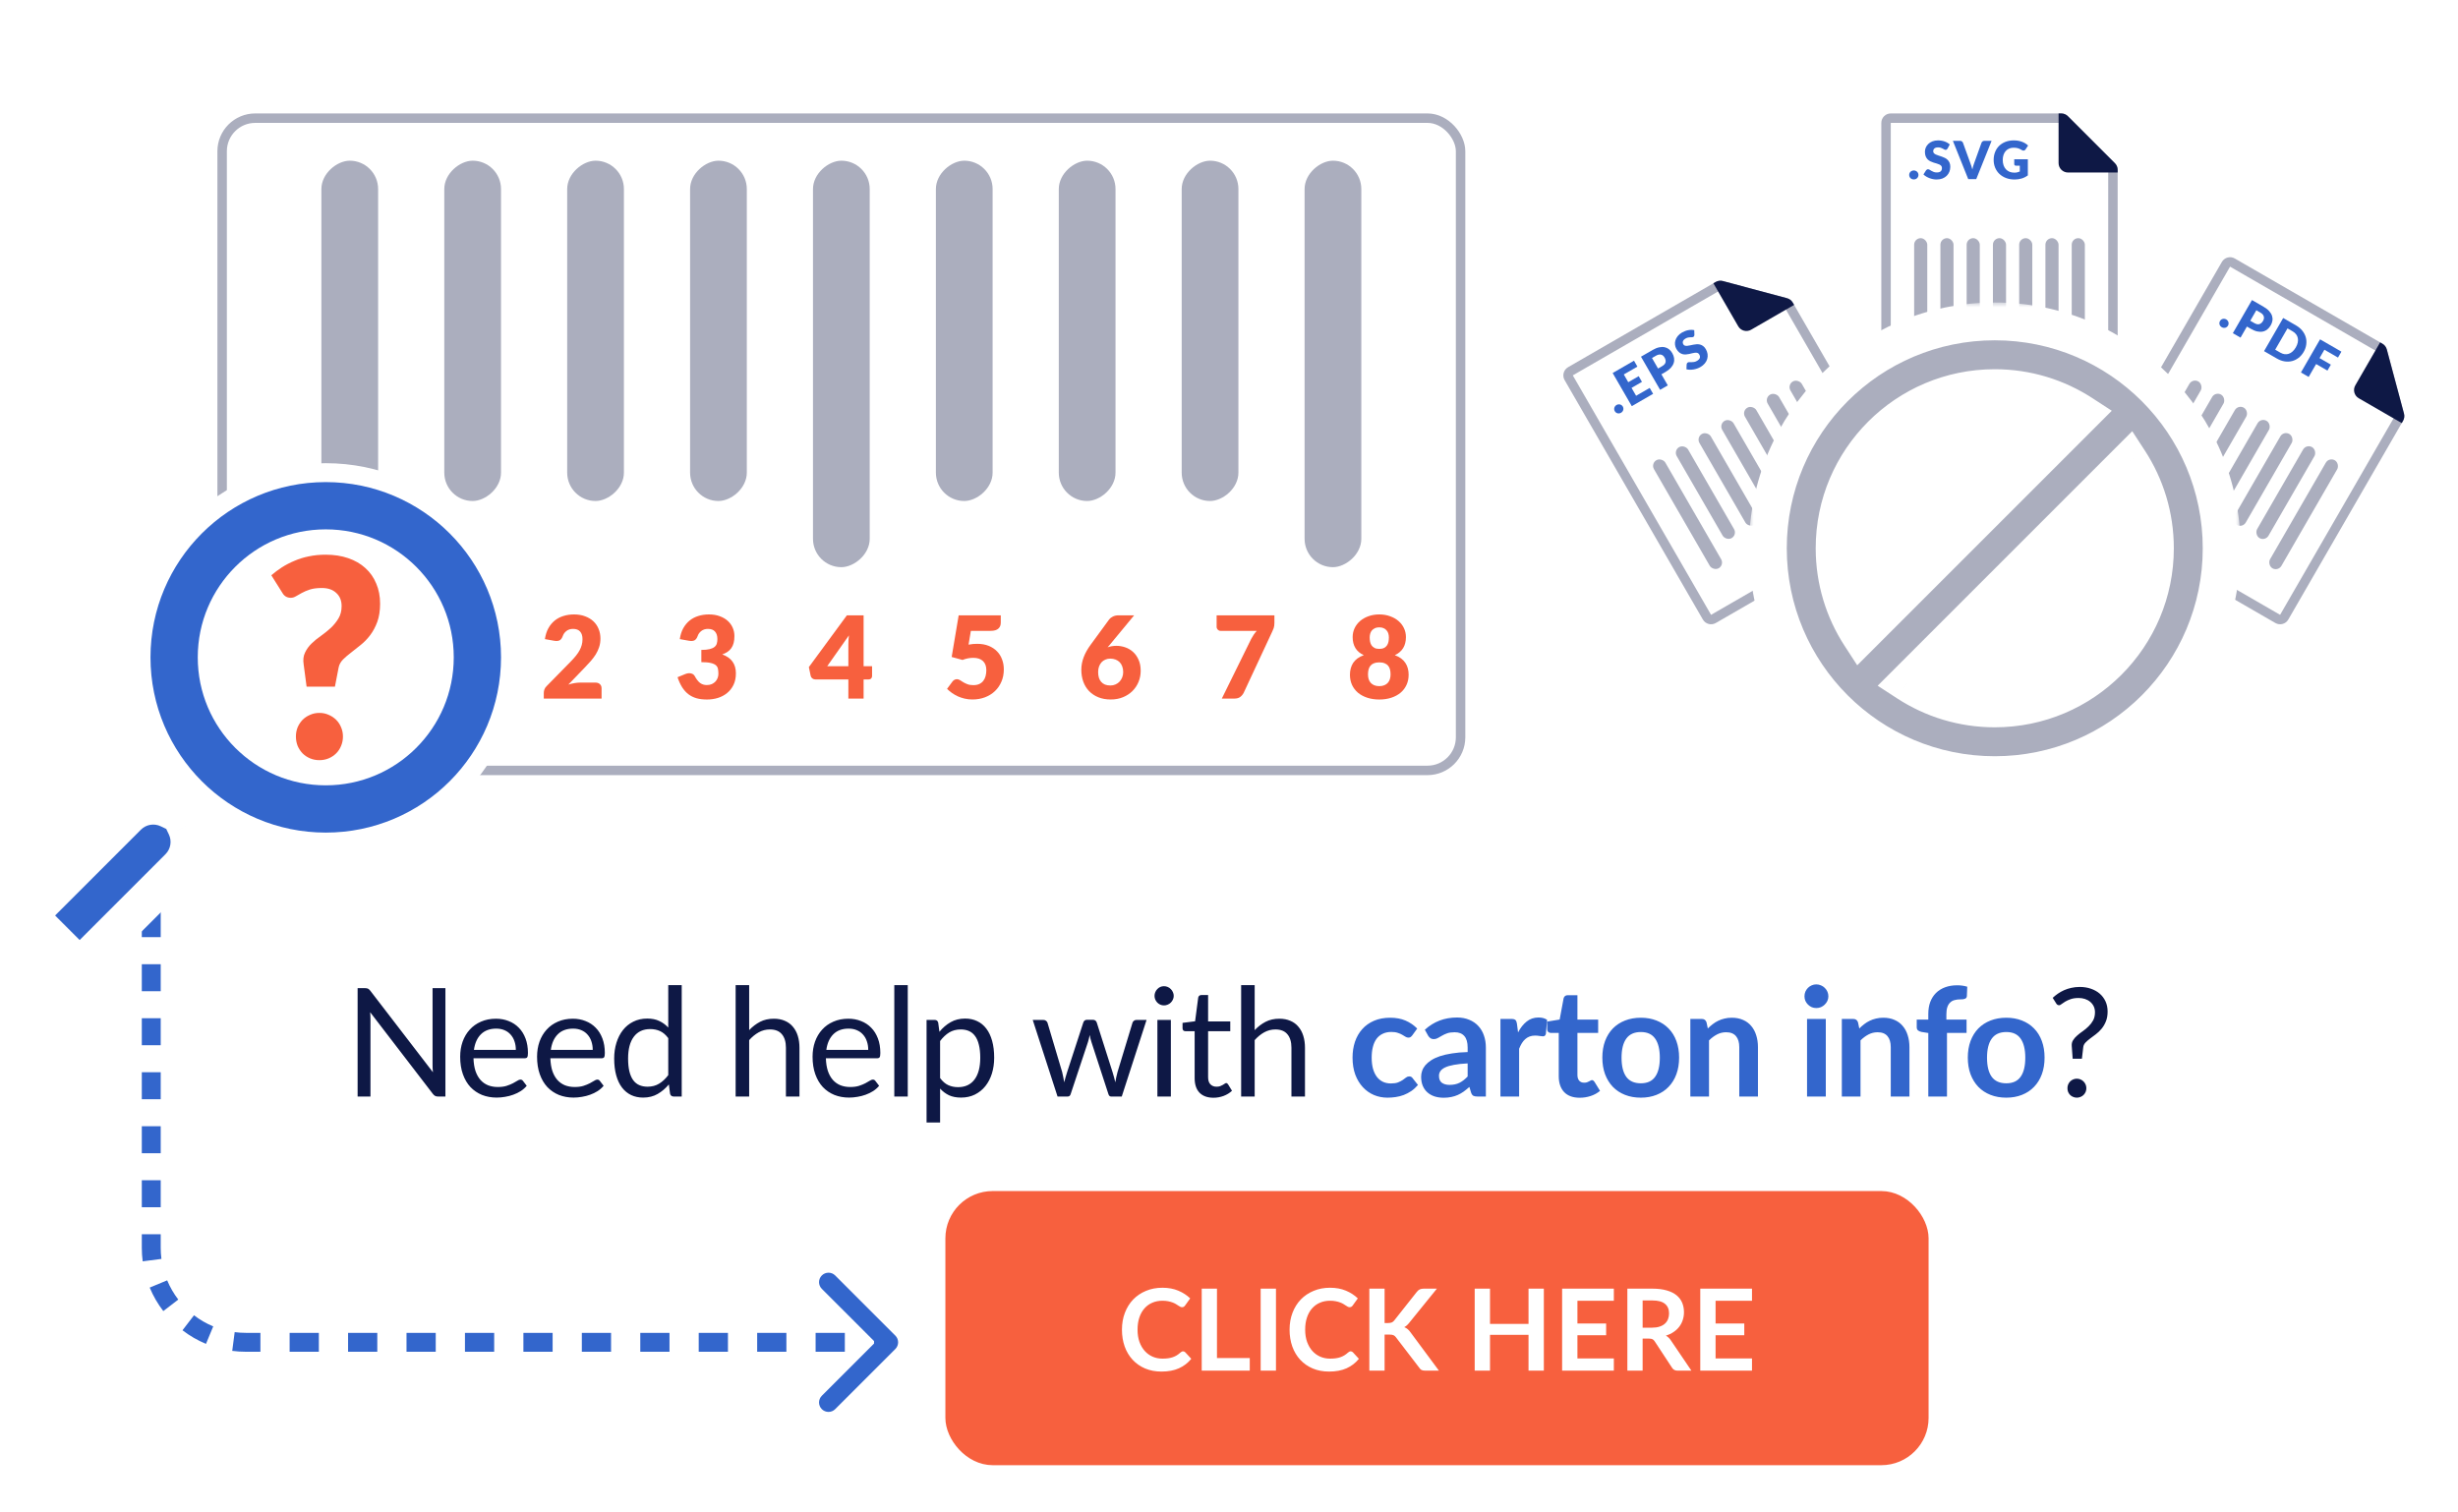 <svg width="260" height="160" viewBox="0 0 260 160" fill="none" xmlns="http://www.w3.org/2000/svg">
<rect width="260" height="160" fill="white"/>
<path d="M94.707 142.707C95.098 142.317 95.098 141.683 94.707 141.293L88.343 134.929C87.953 134.538 87.32 134.538 86.929 134.929C86.538 135.319 86.538 135.953 86.929 136.343L92.586 142L86.929 147.657C86.538 148.047 86.538 148.681 86.929 149.071C87.32 149.462 87.953 149.462 88.343 149.071L94.707 142.707ZM15 92V93.429H17V92H15ZM15 96.286V99.143H17V96.286H15ZM15 102V104.857H17V102H15ZM15 107.714V110.571H17V107.714H15ZM15 113.429V116.286H17V113.429H15ZM15 119.143V122H17V119.143H15ZM15 124.857V127.714H17V124.857H15ZM15 130.571V132H17V130.571H15ZM15 132C15 132.486 15.032 132.965 15.093 133.435L17.076 133.177C17.026 132.792 17 132.399 17 132H15ZM15.835 136.211C16.206 137.106 16.692 137.941 17.273 138.697L18.859 137.479C18.383 136.859 17.986 136.176 17.683 135.445L15.835 136.211ZM19.303 140.727C20.059 141.308 20.894 141.794 21.789 142.165L22.555 140.317C21.824 140.014 21.141 139.617 20.521 139.141L19.303 140.727ZM24.565 142.907C25.035 142.968 25.514 143 26 143V141C25.601 141 25.208 140.974 24.823 140.924L24.565 142.907ZM26 143H27.546V141H26V143ZM30.636 143H33.727V141H30.636V143ZM36.818 143H39.909V141H36.818V143ZM43 143H46.091V141H43V143ZM49.182 143H52.273V141H49.182V143ZM55.364 143H58.455V141H55.364V143ZM61.545 143H64.636V141H61.545V143ZM67.727 143H70.818V141H67.727V143ZM73.909 143H77V141H73.909V143ZM80.091 143H83.182V141H80.091V143ZM86.273 143H89.364V141H86.273V143ZM92.454 143H94V141H92.454V143ZM94.707 142.707C95.098 142.317 95.098 141.683 94.707 141.293L88.343 134.929C87.953 134.538 87.32 134.538 86.929 134.929C86.538 135.319 86.538 135.953 86.929 136.343L92.586 142L86.929 147.657C86.538 148.047 86.538 148.681 86.929 149.071C87.32 149.462 87.953 149.462 88.343 149.071L94.707 142.707ZM15 92V93.429H17V92H15ZM15 96.286V99.143H17V96.286H15ZM15 102V104.857H17V102H15ZM15 107.714V110.571H17V107.714H15ZM15 113.429V116.286H17V113.429H15ZM15 119.143V122H17V119.143H15ZM15 124.857V127.714H17V124.857H15ZM15 130.571V132H17V130.571H15ZM15 132C15 132.486 15.032 132.965 15.093 133.435L17.076 133.177C17.026 132.792 17 132.399 17 132H15ZM15.835 136.211C16.206 137.106 16.692 137.941 17.273 138.697L18.859 137.479C18.383 136.859 17.986 136.176 17.683 135.445L15.835 136.211ZM19.303 140.727C20.059 141.308 20.894 141.794 21.789 142.165L22.555 140.317C21.824 140.014 21.141 139.617 20.521 139.141L19.303 140.727ZM24.565 142.907C25.035 142.968 25.514 143 26 143V141C25.601 141 25.208 140.974 24.823 140.924L24.565 142.907ZM26 143H27.546V141H26V143ZM30.636 143H33.727V141H30.636V143ZM36.818 143H39.909V141H36.818V143ZM43 143H46.091V141H43V143ZM49.182 143H52.273V141H49.182V143ZM55.364 143H58.455V141H55.364V143ZM61.545 143H64.636V141H61.545V143ZM67.727 143H70.818V141H67.727V143ZM73.909 143H77V141H73.909V143ZM80.091 143H83.182V141H80.091V143ZM86.273 143H89.364V141H86.273V143ZM92.454 143H94V141H92.454V143Z" fill="#3366CC"/>
<rect x="23.496" y="12.5" width="131" height="69" rx="3.5" fill="white" stroke="#ABAEBE"/>
<path d="M145.897 72.586C146.104 72.586 146.283 72.553 146.434 72.489C146.586 72.424 146.709 72.338 146.805 72.229C146.904 72.116 146.976 71.985 147.02 71.836C147.067 71.683 147.091 71.52 147.091 71.347C147.091 71.157 147.071 70.984 147.031 70.827C146.992 70.67 146.926 70.537 146.834 70.428C146.743 70.315 146.62 70.228 146.464 70.168C146.313 70.103 146.124 70.071 145.897 70.071C145.67 70.071 145.479 70.103 145.324 70.168C145.173 70.228 145.052 70.315 144.96 70.428C144.868 70.537 144.803 70.67 144.763 70.827C144.723 70.984 144.703 71.157 144.703 71.347C144.703 71.52 144.725 71.683 144.769 71.836C144.817 71.985 144.888 72.116 144.984 72.229C145.083 72.338 145.207 72.424 145.354 72.489C145.505 72.553 145.686 72.586 145.897 72.586ZM145.897 66.366C145.71 66.366 145.553 66.396 145.426 66.457C145.298 66.517 145.193 66.598 145.109 66.698C145.03 66.795 144.972 66.908 144.936 67.037C144.9 67.166 144.882 67.299 144.882 67.436C144.882 67.589 144.896 67.738 144.924 67.883C144.952 68.028 145.004 68.157 145.079 68.27C145.155 68.383 145.258 68.474 145.39 68.542C145.521 68.611 145.69 68.645 145.897 68.645C146.104 68.645 146.273 68.611 146.405 68.542C146.536 68.474 146.639 68.383 146.715 68.27C146.791 68.157 146.842 68.028 146.87 67.883C146.898 67.738 146.912 67.589 146.912 67.436C146.912 67.299 146.894 67.166 146.858 67.037C146.823 66.908 146.763 66.795 146.679 66.698C146.6 66.598 146.494 66.517 146.363 66.457C146.236 66.396 146.08 66.366 145.897 66.366ZM147.539 69.31C147.798 69.402 148.018 69.517 148.202 69.654C148.389 69.791 148.54 69.948 148.655 70.126C148.775 70.303 148.862 70.498 148.918 70.712C148.974 70.921 149.001 71.145 149.001 71.383C149.001 71.778 148.926 72.136 148.775 72.459C148.627 72.781 148.416 73.057 148.142 73.287C147.871 73.512 147.545 73.688 147.163 73.813C146.781 73.938 146.359 74 145.897 74C145.436 74 145.014 73.938 144.632 73.813C144.25 73.688 143.921 73.512 143.647 73.287C143.376 73.057 143.165 72.781 143.014 72.459C142.867 72.136 142.793 71.778 142.793 71.383C142.793 71.145 142.821 70.921 142.877 70.712C142.932 70.498 143.018 70.303 143.133 70.126C143.253 69.948 143.404 69.791 143.587 69.654C143.774 69.517 143.997 69.402 144.256 69.31C143.862 69.128 143.567 68.878 143.372 68.56C143.177 68.238 143.08 67.851 143.08 67.4C143.08 67.057 143.149 66.741 143.288 66.451C143.428 66.156 143.623 65.903 143.873 65.689C144.124 65.475 144.421 65.308 144.763 65.187C145.109 65.062 145.487 65 145.897 65C146.307 65 146.683 65.062 147.025 65.187C147.372 65.308 147.67 65.475 147.921 65.689C148.172 65.903 148.367 66.156 148.506 66.451C148.645 66.741 148.715 67.057 148.715 67.4C148.715 67.851 148.617 68.238 148.422 68.56C148.227 68.878 147.933 69.128 147.539 69.31Z" fill="#F7603E"/>
<path d="M134.804 65.094V65.879C134.804 66.113 134.779 66.303 134.727 66.448C134.675 66.589 134.625 66.708 134.578 66.804L131.557 73.284C131.473 73.453 131.354 73.598 131.199 73.719C131.047 73.84 130.844 73.9 130.59 73.9H129.241L132.345 67.596C132.436 67.427 132.528 67.274 132.619 67.137C132.715 66.996 132.82 66.863 132.936 66.738H129.109C129.054 66.738 129 66.728 128.948 66.708C128.9 66.683 128.857 66.653 128.817 66.617C128.781 66.577 128.751 66.532 128.727 66.484C128.703 66.432 128.691 66.379 128.691 66.327V65.094H134.804Z" fill="#F7603E"/>
<path d="M117.459 72.516C117.65 72.516 117.827 72.48 117.991 72.407C118.158 72.335 118.301 72.236 118.42 72.111C118.54 71.982 118.633 71.833 118.701 71.664C118.773 71.491 118.808 71.303 118.808 71.102C118.808 70.876 118.775 70.675 118.707 70.497C118.643 70.32 118.552 70.171 118.432 70.05C118.313 69.929 118.168 69.837 117.997 69.772C117.829 69.708 117.642 69.675 117.435 69.675C117.248 69.675 117.077 69.71 116.922 69.778C116.767 69.843 116.631 69.937 116.516 70.062C116.405 70.187 116.317 70.336 116.253 70.51C116.19 70.683 116.158 70.878 116.158 71.096C116.158 71.313 116.184 71.509 116.235 71.682C116.287 71.855 116.367 72.004 116.474 72.129C116.582 72.254 116.717 72.351 116.88 72.419C117.043 72.484 117.236 72.516 117.459 72.516ZM117.161 68.479C117.439 68.374 117.75 68.321 118.092 68.321C118.406 68.321 118.717 68.374 119.023 68.479C119.33 68.583 119.604 68.745 119.847 68.962C120.09 69.18 120.285 69.456 120.432 69.79C120.583 70.121 120.659 70.511 120.659 70.963C120.659 71.374 120.583 71.765 120.432 72.135C120.281 72.502 120.066 72.824 119.787 73.103C119.513 73.376 119.181 73.594 118.791 73.755C118.401 73.916 117.969 73.997 117.495 73.997C117.01 73.997 116.574 73.921 116.188 73.767C115.802 73.61 115.473 73.393 115.203 73.115C114.936 72.837 114.731 72.504 114.588 72.117C114.449 71.73 114.379 71.305 114.379 70.842C114.379 69.975 114.709 69.095 115.37 68.201L117.328 65.523C117.419 65.406 117.551 65.305 117.722 65.221C117.897 65.136 118.096 65.094 118.319 65.094H119.967L117.388 68.213L117.161 68.479Z" fill="#F7603E"/>
<path d="M102.45 68.195C102.613 68.162 102.771 68.14 102.922 68.128C103.073 68.116 103.22 68.11 103.364 68.11C103.821 68.11 104.225 68.18 104.575 68.321C104.926 68.463 105.22 68.656 105.459 68.902C105.698 69.143 105.877 69.43 105.996 69.76C106.12 70.086 106.181 70.437 106.181 70.812C106.181 71.283 106.098 71.714 105.931 72.105C105.767 72.492 105.539 72.826 105.244 73.109C104.95 73.391 104.597 73.61 104.187 73.767C103.781 73.921 103.336 73.997 102.85 73.997C102.568 73.997 102.297 73.967 102.038 73.906C101.784 73.846 101.543 73.765 101.316 73.665C101.093 73.56 100.886 73.441 100.695 73.308C100.504 73.171 100.331 73.026 100.176 72.873L100.749 72.099C100.809 72.019 100.878 71.958 100.958 71.918C101.037 71.874 101.123 71.851 101.215 71.851C101.334 71.851 101.445 71.886 101.549 71.954C101.656 72.019 101.772 72.091 101.895 72.172C102.022 72.248 102.17 72.319 102.337 72.383C102.504 72.448 102.711 72.48 102.958 72.48C103.204 72.48 103.415 72.44 103.59 72.359C103.766 72.274 103.907 72.162 104.014 72.02C104.126 71.876 104.205 71.708 104.253 71.519C104.305 71.325 104.331 71.12 104.331 70.902C104.331 70.475 104.211 70.151 103.973 69.929C103.734 69.704 103.395 69.591 102.958 69.591C102.568 69.591 102.186 69.665 101.811 69.814L100.665 69.5L101.406 65.094H105.859V65.867C105.859 65.996 105.839 66.113 105.799 66.218C105.759 66.323 105.696 66.415 105.608 66.496C105.525 66.573 105.413 66.633 105.274 66.677C105.135 66.718 104.967 66.738 104.772 66.738H102.695L102.45 68.195Z" fill="#F7603E"/>
<path d="M89.737 70.479V68.182C89.737 68.041 89.741 67.89 89.749 67.729C89.761 67.564 89.777 67.393 89.797 67.215L87.499 70.479H89.737ZM92.245 70.479V71.531C92.245 71.624 92.213 71.704 92.149 71.773C92.09 71.841 92.002 71.876 91.886 71.876H91.349V73.9H89.737V71.876H86.239C86.124 71.876 86.018 71.839 85.923 71.767C85.831 71.694 85.773 71.603 85.75 71.495L85.559 70.57L89.582 65.094H91.349V70.479H92.245Z" fill="#F7603E"/>
<path d="M71.907 67.611C71.97 67.172 72.092 66.789 72.271 66.463C72.454 66.136 72.679 65.864 72.945 65.647C73.216 65.429 73.525 65.268 73.871 65.163C74.217 65.054 74.589 65 74.987 65C75.417 65 75.799 65.062 76.133 65.187C76.468 65.308 76.75 65.474 76.981 65.683C77.212 65.892 77.387 66.136 77.506 66.414C77.626 66.688 77.685 66.978 77.685 67.285C77.685 67.563 77.658 67.809 77.602 68.022C77.546 68.232 77.463 68.415 77.351 68.572C77.244 68.725 77.108 68.856 76.945 68.965C76.786 69.07 76.603 69.159 76.396 69.231C77.359 69.573 77.841 70.238 77.841 71.226C77.841 71.693 77.757 72.1 77.59 72.447C77.423 72.793 77.198 73.081 76.915 73.311C76.637 73.541 76.312 73.714 75.942 73.831C75.572 73.944 75.186 74 74.784 74C74.37 74 74.002 73.956 73.68 73.867C73.357 73.774 73.071 73.633 72.82 73.444C72.569 73.251 72.349 73.005 72.157 72.707C71.97 72.408 71.807 72.054 71.668 71.643L72.492 71.304C72.707 71.22 72.906 71.197 73.089 71.238C73.272 71.278 73.403 71.371 73.483 71.516C73.662 71.85 73.851 72.094 74.05 72.247C74.253 72.396 74.49 72.471 74.76 72.471C74.967 72.471 75.146 72.436 75.298 72.368C75.453 72.296 75.58 72.205 75.68 72.096C75.783 71.983 75.861 71.856 75.912 71.715C75.964 71.574 75.99 71.431 75.99 71.286C75.99 71.097 75.976 70.927 75.948 70.778C75.924 70.625 75.853 70.494 75.733 70.385C75.614 70.277 75.433 70.194 75.19 70.138C74.951 70.077 74.617 70.047 74.187 70.047V68.754C74.549 68.754 74.842 68.725 75.065 68.669C75.288 68.612 75.459 68.536 75.578 68.439C75.701 68.338 75.783 68.218 75.823 68.077C75.863 67.936 75.883 67.78 75.883 67.611C75.883 67.265 75.799 66.999 75.632 66.813C75.469 66.624 75.218 66.529 74.88 66.529C74.605 66.529 74.372 66.604 74.181 66.753C73.994 66.898 73.865 67.079 73.793 67.297C73.71 67.519 73.6 67.665 73.465 67.738C73.329 67.811 73.136 67.827 72.886 67.786L71.907 67.611Z" fill="#F7603E"/>
<path d="M62.988 72.211C63.187 72.211 63.344 72.267 63.459 72.38C63.575 72.489 63.633 72.634 63.633 72.815V73.903H57.52V73.299C57.52 73.182 57.543 73.057 57.591 72.924C57.639 72.791 57.722 72.67 57.842 72.561L60.349 70.005C60.564 69.787 60.751 69.58 60.91 69.382C61.069 69.185 61.201 68.991 61.304 68.802C61.408 68.609 61.485 68.417 61.537 68.228C61.589 68.034 61.615 67.831 61.615 67.617C61.615 67.267 61.531 66.999 61.364 66.813C61.201 66.624 60.95 66.529 60.612 66.529C60.337 66.529 60.104 66.604 59.913 66.753C59.726 66.898 59.597 67.079 59.525 67.297C59.442 67.519 59.332 67.665 59.197 67.738C59.062 67.811 58.869 67.827 58.618 67.786L57.639 67.611C57.703 67.172 57.824 66.789 58.003 66.463C58.186 66.136 58.411 65.864 58.678 65.647C58.948 65.429 59.257 65.268 59.603 65.163C59.949 65.054 60.321 65 60.719 65C61.149 65 61.535 65.064 61.877 65.193C62.224 65.318 62.518 65.494 62.761 65.719C63.004 65.945 63.189 66.215 63.316 66.529C63.447 66.84 63.513 67.182 63.513 67.557C63.513 67.879 63.467 68.177 63.376 68.451C63.288 68.725 63.167 68.987 63.012 69.237C62.856 69.483 62.675 69.723 62.468 69.956C62.266 70.186 62.049 70.42 61.818 70.657L60.116 72.422C60.335 72.354 60.552 72.302 60.767 72.265C60.982 72.229 61.181 72.211 61.364 72.211H62.988Z" fill="#F7603E"/>
<path d="M49.245 72.545V73.899H44.291V72.545H45.962V68.102C45.962 67.989 45.964 67.876 45.968 67.764C45.972 67.647 45.978 67.53 45.986 67.413L44.995 68.247C44.907 68.316 44.82 68.358 44.732 68.374C44.649 68.386 44.569 68.386 44.494 68.374C44.418 68.358 44.35 68.332 44.291 68.296C44.231 68.255 44.187 68.215 44.159 68.175L43.574 67.389L46.285 65.086H47.813V72.545H49.245Z" fill="#F7603E"/>
<path d="M35.443 69.497C35.443 70.267 35.362 70.933 35.199 71.498C35.035 72.062 34.809 72.529 34.518 72.9C34.231 73.271 33.889 73.547 33.491 73.728C33.097 73.909 32.669 74 32.208 74C31.746 74 31.318 73.909 30.924 73.728C30.534 73.547 30.196 73.271 29.91 72.9C29.623 72.529 29.398 72.062 29.235 71.498C29.076 70.933 28.996 70.267 28.996 69.497C28.996 68.727 29.076 68.06 29.235 67.496C29.398 66.932 29.623 66.465 29.91 66.094C30.196 65.723 30.534 65.449 30.924 65.272C31.318 65.091 31.746 65 32.208 65C32.669 65 33.097 65.091 33.491 65.272C33.889 65.449 34.231 65.723 34.518 66.094C34.809 66.465 35.035 66.932 35.199 67.496C35.362 68.06 35.443 68.727 35.443 69.497ZM33.533 69.497C33.533 68.888 33.495 68.391 33.42 68.004C33.344 67.613 33.243 67.307 33.115 67.085C32.992 66.864 32.85 66.713 32.691 66.632C32.532 66.547 32.371 66.505 32.208 66.505C32.045 66.505 31.883 66.547 31.724 66.632C31.569 66.713 31.43 66.864 31.306 67.085C31.187 67.307 31.09 67.613 31.014 68.004C30.942 68.391 30.906 68.888 30.906 69.497C30.906 70.109 30.942 70.609 31.014 70.996C31.09 71.383 31.187 71.689 31.306 71.915C31.43 72.136 31.569 72.29 31.724 72.374C31.883 72.455 32.045 72.495 32.208 72.495C32.371 72.495 32.532 72.455 32.691 72.374C32.85 72.29 32.992 72.136 33.115 71.915C33.243 71.689 33.344 71.383 33.42 70.996C33.495 70.609 33.533 70.109 33.533 69.497Z" fill="#F7603E"/>
<rect x="39.996" y="17" width="43" height="6" rx="3" transform="rotate(90 39.996 17)" fill="#ABAEBE"/>
<rect x="52.996" y="17" width="36" height="6" rx="3" transform="rotate(90 52.996 17)" fill="#ABAEBE"/>
<rect x="104.996" y="17" width="36" height="6" rx="3" transform="rotate(90 104.996 17)" fill="#ABAEBE"/>
<rect x="65.996" y="17" width="36" height="6" rx="3" transform="rotate(90 65.996 17)" fill="#ABAEBE"/>
<rect x="117.996" y="17" width="36" height="6" rx="3" transform="rotate(90 117.996 17)" fill="#ABAEBE"/>
<rect x="78.996" y="17" width="36" height="6" rx="3" transform="rotate(90 78.996 17)" fill="#ABAEBE"/>
<rect x="130.996" y="17" width="36" height="6" rx="3" transform="rotate(90 130.996 17)" fill="#ABAEBE"/>
<rect x="91.996" y="17" width="43" height="6" rx="3" transform="rotate(90 91.996 17)" fill="#ABAEBE"/>
<rect x="143.996" y="17" width="43" height="6" rx="3" transform="rotate(90 143.996 17)" fill="#ABAEBE"/>
<path d="M34.458 89.079C45.249 89.079 53.997 80.331 53.997 69.54C53.997 58.748 45.249 50 34.458 50C23.666 50 14.918 58.748 14.918 69.54C14.918 80.331 23.666 89.079 34.458 89.079Z" fill="white" stroke="white" stroke-width="2"/>
<mask id="path-22-outside-1_2479_10420" maskUnits="userSpaceOnUse" x="1.227" y="80.047" width="24" height="24" fill="black">
<rect fill="white" x="1.227" y="80.047" width="24" height="24"/>
<path fill-rule="evenodd" clip-rule="evenodd" d="M22.852 82.421C22.353 81.922 21.543 81.922 21.044 82.421L17.86 85.605C16.434 84.924 14.675 85.174 13.493 86.355L3.707 96.141C3.316 96.532 3.316 97.165 3.707 97.556L7.717 101.566C8.107 101.957 8.741 101.957 9.131 101.566L18.918 91.779C20.099 90.598 20.349 88.839 19.668 87.413L22.852 84.23C23.351 83.73 23.351 82.921 22.852 82.421Z"/>
</mask>
<path fill-rule="evenodd" clip-rule="evenodd" d="M22.852 82.421C22.353 81.922 21.543 81.922 21.044 82.421L17.86 85.605C16.434 84.924 14.675 85.174 13.493 86.355L3.707 96.141C3.316 96.532 3.316 97.165 3.707 97.556L7.717 101.566C8.107 101.957 8.741 101.957 9.131 101.566L18.918 91.779C20.099 90.598 20.349 88.839 19.668 87.413L22.852 84.23C23.351 83.73 23.351 82.921 22.852 82.421Z" fill="#3366CC"/>
<path d="M21.044 82.421L19.63 81.007L21.044 82.421ZM22.852 82.421L24.266 81.007H24.266L22.852 82.421ZM17.86 85.605L19.274 87.019L18.274 88.019L16.998 87.41L17.86 85.605ZM13.493 86.355L14.908 87.769H14.908L13.493 86.355ZM3.707 96.141L2.292 94.727L3.707 96.141ZM3.707 97.556L2.292 98.97L3.707 97.556ZM7.717 101.566L9.131 100.152L9.131 100.152L7.717 101.566ZM9.131 101.566L10.545 102.98L10.545 102.98L9.131 101.566ZM19.668 87.413L17.863 88.275L17.254 86.999L18.254 85.999L19.668 87.413ZM22.852 84.23L21.438 82.815L21.438 82.815L22.852 84.23ZM19.63 81.007C20.91 79.727 22.986 79.727 24.266 81.007L21.438 83.836C21.72 84.117 22.176 84.117 22.458 83.836L19.63 81.007ZM16.446 84.191L19.63 81.007L22.458 83.836L19.274 87.019L16.446 84.191ZM12.079 84.94C13.878 83.141 16.556 82.765 18.723 83.8L16.998 87.41C16.313 87.082 15.471 87.206 14.908 87.769L12.079 84.94ZM2.292 94.727L12.079 84.94L14.908 87.769L5.121 97.556L2.292 94.727ZM2.292 98.97C1.121 97.798 1.121 95.899 2.292 94.727L5.121 97.556C5.511 97.165 5.511 96.532 5.121 96.141L2.292 98.97ZM6.303 102.98L2.292 98.97L5.121 96.141L9.131 100.152L6.303 102.98ZM10.545 102.98C9.374 104.152 7.474 104.152 6.303 102.98L9.131 100.152C8.741 99.761 8.107 99.761 7.717 100.152L10.545 102.98ZM20.332 93.193L10.545 102.98L7.717 100.152L17.504 90.365L20.332 93.193ZM21.473 86.552C22.507 88.718 22.131 91.395 20.332 93.193L17.504 90.365C18.067 89.802 18.19 88.96 17.863 88.275L21.473 86.552ZM24.266 85.644L21.082 88.828L18.254 85.999L21.438 82.815L24.266 85.644ZM24.266 81.007C25.547 82.287 25.547 84.363 24.266 85.644L21.438 82.815C21.156 83.097 21.156 83.554 21.438 83.836L24.266 81.007Z" fill="white" mask="url(#path-22-outside-1_2479_10420)"/>
<path d="M50.497 69.54C50.497 78.398 43.316 85.579 34.458 85.579C25.599 85.579 18.418 78.398 18.418 69.54C18.418 60.681 25.599 53.5 34.458 53.5C43.316 53.5 50.497 60.681 50.497 69.54Z" stroke="#3366CC" stroke-width="5"/>
<path d="M28.699 60.858C29.048 60.556 29.425 60.273 29.83 60.01C30.245 59.747 30.688 59.518 31.159 59.323C31.63 59.118 32.134 58.962 32.672 58.855C33.218 58.738 33.807 58.68 34.439 58.68C35.325 58.68 36.121 58.801 36.828 59.045C37.544 59.289 38.152 59.64 38.651 60.098C39.151 60.546 39.533 61.092 39.797 61.735C40.07 62.368 40.206 63.075 40.206 63.854C40.206 64.595 40.108 65.238 39.91 65.784C39.712 66.32 39.462 66.787 39.16 67.187C38.859 67.587 38.524 67.933 38.157 68.225C37.799 68.517 37.455 68.79 37.125 69.043C36.804 69.287 36.522 69.531 36.276 69.774C36.041 70.018 35.89 70.291 35.824 70.593L35.428 72.639L32.431 72.639L32.12 70.286C32.045 69.808 32.092 69.394 32.262 69.043C32.431 68.683 32.662 68.361 32.954 68.079C33.256 67.786 33.59 67.513 33.958 67.26C34.326 66.997 34.67 66.719 34.99 66.427C35.31 66.125 35.579 65.793 35.796 65.433C36.022 65.063 36.135 64.624 36.135 64.117C36.135 63.533 35.947 63.07 35.57 62.729C35.202 62.378 34.693 62.203 34.043 62.203C33.543 62.203 33.124 62.256 32.785 62.363C32.455 62.471 32.167 62.592 31.922 62.729C31.687 62.855 31.479 62.972 31.3 63.08C31.121 63.187 30.942 63.24 30.763 63.24C30.358 63.24 30.056 63.06 29.858 62.7L28.699 60.858ZM31.3 77.916C31.3 77.565 31.362 77.239 31.484 76.937C31.616 76.635 31.791 76.372 32.007 76.147C32.233 75.923 32.497 75.748 32.799 75.621C33.1 75.485 33.43 75.417 33.788 75.417C34.137 75.417 34.462 75.485 34.764 75.621C35.066 75.748 35.329 75.923 35.556 76.147C35.782 76.372 35.956 76.635 36.079 76.937C36.211 77.239 36.276 77.565 36.276 77.916C36.276 78.267 36.211 78.598 36.079 78.91C35.956 79.212 35.782 79.475 35.556 79.7C35.329 79.924 35.066 80.099 34.764 80.226C34.462 80.352 34.137 80.416 33.788 80.416C33.43 80.416 33.1 80.352 32.799 80.226C32.497 80.099 32.233 79.924 32.007 79.7C31.791 79.475 31.616 79.212 31.484 78.91C31.362 78.598 31.3 78.267 31.3 77.916Z" fill="#F7603E"/>
<path d="M47.115 104.536V116H46.339C46.217 116 46.112 115.979 46.027 115.936C45.947 115.893 45.867 115.821 45.787 115.72L39.155 107.08C39.166 107.213 39.174 107.344 39.179 107.472C39.184 107.6 39.187 107.72 39.187 107.832V116H37.827V104.536H38.627C38.697 104.536 38.755 104.541 38.803 104.552C38.851 104.557 38.894 104.571 38.931 104.592C38.968 104.608 39.006 104.635 39.043 104.672C39.081 104.704 39.12 104.747 39.163 104.8L45.795 113.432C45.785 113.293 45.774 113.16 45.763 113.032C45.758 112.899 45.755 112.773 45.755 112.656V104.536H47.115ZM54.564 111.064C54.564 110.733 54.516 110.432 54.42 110.16C54.329 109.883 54.193 109.645 54.012 109.448C53.836 109.245 53.62 109.091 53.364 108.984C53.108 108.872 52.817 108.816 52.492 108.816C51.809 108.816 51.268 109.016 50.868 109.416C50.473 109.811 50.228 110.36 50.132 111.064H54.564ZM55.716 114.864C55.54 115.077 55.329 115.264 55.084 115.424C54.839 115.579 54.575 115.707 54.292 115.808C54.014 115.909 53.727 115.984 53.428 116.032C53.129 116.085 52.833 116.112 52.54 116.112C51.98 116.112 51.462 116.019 50.988 115.832C50.519 115.64 50.111 115.363 49.764 115C49.422 114.632 49.156 114.179 48.964 113.64C48.772 113.101 48.676 112.483 48.676 111.784C48.676 111.219 48.761 110.691 48.932 110.2C49.108 109.709 49.358 109.285 49.684 108.928C50.009 108.565 50.407 108.283 50.876 108.08C51.345 107.872 51.873 107.768 52.46 107.768C52.945 107.768 53.393 107.851 53.804 108.016C54.22 108.176 54.577 108.411 54.876 108.72C55.18 109.024 55.417 109.403 55.588 109.856C55.758 110.304 55.844 110.816 55.844 111.392C55.844 111.616 55.82 111.765 55.772 111.84C55.724 111.915 55.633 111.952 55.5 111.952H50.084C50.1 112.464 50.169 112.909 50.292 113.288C50.42 113.667 50.596 113.984 50.82 114.24C51.044 114.491 51.31 114.68 51.62 114.808C51.929 114.931 52.276 114.992 52.66 114.992C53.017 114.992 53.324 114.952 53.58 114.872C53.841 114.787 54.065 114.696 54.252 114.6C54.438 114.504 54.593 114.416 54.716 114.336C54.844 114.251 54.953 114.208 55.044 114.208C55.161 114.208 55.252 114.253 55.316 114.344L55.716 114.864ZM62.697 111.064C62.697 110.733 62.649 110.432 62.553 110.16C62.462 109.883 62.326 109.645 62.145 109.448C61.969 109.245 61.753 109.091 61.497 108.984C61.241 108.872 60.95 108.816 60.625 108.816C59.942 108.816 59.401 109.016 59.001 109.416C58.606 109.811 58.361 110.36 58.265 111.064H62.697ZM63.849 114.864C63.673 115.077 63.462 115.264 63.217 115.424C62.972 115.579 62.708 115.707 62.425 115.808C62.148 115.909 61.86 115.984 61.561 116.032C61.262 116.085 60.966 116.112 60.673 116.112C60.113 116.112 59.596 116.019 59.121 115.832C58.652 115.64 58.244 115.363 57.897 115C57.556 114.632 57.289 114.179 57.097 113.64C56.905 113.101 56.809 112.483 56.809 111.784C56.809 111.219 56.894 110.691 57.065 110.2C57.241 109.709 57.492 109.285 57.817 108.928C58.142 108.565 58.54 108.283 59.009 108.08C59.478 107.872 60.006 107.768 60.593 107.768C61.078 107.768 61.526 107.851 61.937 108.016C62.353 108.176 62.71 108.411 63.009 108.72C63.313 109.024 63.55 109.403 63.721 109.856C63.892 110.304 63.977 110.816 63.977 111.392C63.977 111.616 63.953 111.765 63.905 111.84C63.857 111.915 63.766 111.952 63.633 111.952H58.217C58.233 112.464 58.302 112.909 58.425 113.288C58.553 113.667 58.729 113.984 58.953 114.24C59.177 114.491 59.444 114.68 59.753 114.808C60.062 114.931 60.409 114.992 60.793 114.992C61.15 114.992 61.457 114.952 61.713 114.872C61.974 114.787 62.198 114.696 62.385 114.6C62.572 114.504 62.726 114.416 62.849 114.336C62.977 114.251 63.086 114.208 63.177 114.208C63.294 114.208 63.385 114.253 63.449 114.344L63.849 114.864ZM70.686 109.824C70.419 109.467 70.132 109.219 69.822 109.08C69.513 108.936 69.166 108.864 68.782 108.864C68.03 108.864 67.451 109.133 67.046 109.672C66.641 110.211 66.438 110.979 66.438 111.976C66.438 112.504 66.484 112.957 66.574 113.336C66.665 113.709 66.798 114.019 66.974 114.264C67.15 114.504 67.366 114.68 67.622 114.792C67.878 114.904 68.169 114.96 68.494 114.96C68.963 114.96 69.371 114.853 69.718 114.64C70.07 114.427 70.393 114.125 70.686 113.736V109.824ZM72.11 104.216V116H71.262C71.059 116 70.931 115.901 70.878 115.704L70.75 114.72C70.403 115.136 70.009 115.472 69.566 115.728C69.124 115.984 68.612 116.112 68.03 116.112C67.566 116.112 67.145 116.024 66.766 115.848C66.388 115.667 66.065 115.403 65.798 115.056C65.531 114.709 65.326 114.277 65.182 113.76C65.038 113.243 64.966 112.648 64.966 111.976C64.966 111.379 65.046 110.824 65.206 110.312C65.366 109.795 65.596 109.347 65.894 108.968C66.193 108.589 66.558 108.293 66.99 108.08C67.427 107.861 67.918 107.752 68.462 107.752C68.958 107.752 69.382 107.837 69.734 108.008C70.091 108.173 70.409 108.405 70.686 108.704V104.216H72.11ZM79.245 108.976C79.592 108.608 79.976 108.315 80.397 108.096C80.818 107.877 81.304 107.768 81.853 107.768C82.296 107.768 82.685 107.843 83.021 107.992C83.362 108.136 83.645 108.344 83.869 108.616C84.098 108.883 84.272 109.205 84.389 109.584C84.506 109.963 84.565 110.381 84.565 110.84V116H83.133V110.84C83.133 110.227 82.992 109.752 82.709 109.416C82.432 109.075 82.008 108.904 81.437 108.904C81.016 108.904 80.621 109.005 80.253 109.208C79.89 109.411 79.554 109.685 79.245 110.032V116H77.813V104.216H79.245V108.976ZM91.839 111.064C91.839 110.733 91.791 110.432 91.695 110.16C91.604 109.883 91.468 109.645 91.287 109.448C91.111 109.245 90.895 109.091 90.639 108.984C90.383 108.872 90.092 108.816 89.767 108.816C89.084 108.816 88.543 109.016 88.143 109.416C87.748 109.811 87.503 110.36 87.407 111.064H91.839ZM92.991 114.864C92.815 115.077 92.604 115.264 92.359 115.424C92.114 115.579 91.85 115.707 91.567 115.808C91.29 115.909 91.001 115.984 90.703 116.032C90.404 116.085 90.108 116.112 89.815 116.112C89.255 116.112 88.737 116.019 88.263 115.832C87.793 115.64 87.385 115.363 87.039 115C86.698 114.632 86.431 114.179 86.239 113.64C86.047 113.101 85.951 112.483 85.951 111.784C85.951 111.219 86.036 110.691 86.207 110.2C86.383 109.709 86.633 109.285 86.959 108.928C87.284 108.565 87.681 108.283 88.151 108.08C88.62 107.872 89.148 107.768 89.735 107.768C90.22 107.768 90.668 107.851 91.079 108.016C91.495 108.176 91.852 108.411 92.151 108.72C92.455 109.024 92.692 109.403 92.863 109.856C93.034 110.304 93.119 110.816 93.119 111.392C93.119 111.616 93.095 111.765 93.047 111.84C92.999 111.915 92.908 111.952 92.775 111.952H87.359C87.375 112.464 87.444 112.909 87.567 113.288C87.695 113.667 87.871 113.984 88.095 114.24C88.319 114.491 88.585 114.68 88.895 114.808C89.204 114.931 89.551 114.992 89.935 114.992C90.292 114.992 90.599 114.952 90.855 114.872C91.116 114.787 91.34 114.696 91.527 114.6C91.713 114.504 91.868 114.416 91.991 114.336C92.119 114.251 92.228 114.208 92.319 114.208C92.436 114.208 92.527 114.253 92.591 114.344L92.991 114.864ZM96.02 104.216V116H94.596V104.216H96.02ZM99.441 114.048C99.703 114.4 99.988 114.648 100.297 114.792C100.607 114.936 100.953 115.008 101.337 115.008C102.095 115.008 102.676 114.739 103.081 114.2C103.487 113.661 103.689 112.893 103.689 111.896C103.689 111.368 103.641 110.915 103.545 110.536C103.455 110.157 103.321 109.848 103.145 109.608C102.969 109.363 102.753 109.184 102.497 109.072C102.241 108.96 101.951 108.904 101.625 108.904C101.161 108.904 100.753 109.011 100.401 109.224C100.055 109.437 99.735 109.739 99.441 110.128V114.048ZM99.369 109.152C99.711 108.731 100.105 108.392 100.553 108.136C101.001 107.88 101.513 107.752 102.089 107.752C102.559 107.752 102.983 107.843 103.361 108.024C103.74 108.2 104.063 108.464 104.329 108.816C104.596 109.163 104.801 109.595 104.945 110.112C105.089 110.629 105.161 111.224 105.161 111.896C105.161 112.493 105.081 113.051 104.921 113.568C104.761 114.08 104.529 114.525 104.225 114.904C103.927 115.277 103.559 115.573 103.121 115.792C102.689 116.005 102.201 116.112 101.657 116.112C101.161 116.112 100.735 116.029 100.377 115.864C100.025 115.693 99.713 115.459 99.441 115.16V118.744H98.009V107.896H98.865C99.068 107.896 99.193 107.995 99.241 108.192L99.369 109.152ZM121.28 107.896L118.656 116H117.528C117.389 116 117.293 115.909 117.24 115.728L115.448 110.232C115.405 110.109 115.37 109.987 115.344 109.864C115.317 109.736 115.29 109.611 115.264 109.488C115.237 109.611 115.21 109.736 115.184 109.864C115.157 109.987 115.122 110.112 115.08 110.24L113.256 115.728C113.208 115.909 113.101 116 112.936 116H111.864L109.24 107.896H110.36C110.472 107.896 110.565 107.925 110.64 107.984C110.72 108.043 110.773 108.112 110.8 108.192L112.352 113.408C112.442 113.792 112.514 114.155 112.568 114.496C112.616 114.32 112.664 114.141 112.712 113.96C112.765 113.779 112.821 113.595 112.88 113.408L114.592 108.16C114.618 108.08 114.664 108.013 114.728 107.96C114.797 107.907 114.88 107.88 114.976 107.88H115.6C115.706 107.88 115.794 107.907 115.864 107.96C115.933 108.013 115.981 108.08 116.008 108.16L117.68 113.408C117.738 113.595 117.792 113.779 117.84 113.96C117.888 114.141 117.933 114.32 117.976 114.496C118.002 114.32 118.034 114.144 118.072 113.968C118.114 113.787 118.16 113.6 118.208 113.408L119.792 108.192C119.818 108.107 119.869 108.037 119.944 107.984C120.018 107.925 120.106 107.896 120.208 107.896H121.28ZM123.85 107.896V116H122.426V107.896H123.85ZM124.154 105.352C124.154 105.491 124.125 105.621 124.066 105.744C124.013 105.861 123.938 105.968 123.842 106.064C123.751 106.155 123.642 106.227 123.514 106.28C123.391 106.333 123.261 106.36 123.122 106.36C122.983 106.36 122.853 106.333 122.73 106.28C122.613 106.227 122.509 106.155 122.418 106.064C122.327 105.968 122.255 105.861 122.202 105.744C122.149 105.621 122.122 105.491 122.122 105.352C122.122 105.213 122.149 105.083 122.202 104.96C122.255 104.832 122.327 104.723 122.418 104.632C122.509 104.536 122.613 104.461 122.73 104.408C122.853 104.355 122.983 104.328 123.122 104.328C123.261 104.328 123.391 104.355 123.514 104.408C123.642 104.461 123.751 104.536 123.842 104.632C123.938 104.723 124.013 104.832 124.066 104.96C124.125 105.083 124.154 105.213 124.154 105.352ZM128.358 116.128C127.718 116.128 127.225 115.949 126.878 115.592C126.537 115.235 126.366 114.72 126.366 114.048V109.088H125.39C125.305 109.088 125.233 109.064 125.174 109.016C125.115 108.963 125.086 108.883 125.086 108.776V108.208L126.414 108.04L126.742 105.536C126.758 105.456 126.793 105.392 126.846 105.344C126.905 105.291 126.979 105.264 127.07 105.264H127.79V108.056H130.134V109.088H127.79V113.952C127.79 114.293 127.873 114.547 128.038 114.712C128.203 114.877 128.417 114.96 128.678 114.96C128.827 114.96 128.955 114.941 129.062 114.904C129.174 114.861 129.27 114.816 129.35 114.768C129.43 114.72 129.497 114.677 129.55 114.64C129.609 114.597 129.659 114.576 129.702 114.576C129.777 114.576 129.843 114.621 129.902 114.712L130.318 115.392C130.073 115.621 129.777 115.803 129.43 115.936C129.083 116.064 128.726 116.128 128.358 116.128ZM132.716 108.976C133.063 108.608 133.447 108.315 133.868 108.096C134.29 107.877 134.775 107.768 135.324 107.768C135.767 107.768 136.156 107.843 136.492 107.992C136.834 108.136 137.116 108.344 137.34 108.616C137.57 108.883 137.743 109.205 137.86 109.584C137.978 109.963 138.036 110.381 138.036 110.84V116H136.604V110.84C136.604 110.227 136.463 109.752 136.18 109.416C135.903 109.075 135.479 108.904 134.908 108.904C134.487 108.904 134.092 109.005 133.724 109.208C133.362 109.411 133.026 109.685 132.716 110.032V116H131.284V104.216H132.716V108.976ZM217.129 105.56C217.294 105.405 217.475 105.259 217.673 105.12C217.875 104.981 218.094 104.859 218.329 104.752C218.569 104.645 218.825 104.563 219.097 104.504C219.374 104.44 219.673 104.408 219.993 104.408C220.414 104.408 220.803 104.469 221.161 104.592C221.523 104.715 221.835 104.888 222.097 105.112C222.358 105.336 222.563 105.608 222.713 105.928C222.862 106.248 222.937 106.608 222.937 107.008C222.937 107.413 222.875 107.763 222.753 108.056C222.635 108.349 222.483 108.608 222.297 108.832C222.115 109.051 221.915 109.243 221.697 109.408C221.483 109.568 221.281 109.72 221.089 109.864C220.897 110.008 220.731 110.152 220.593 110.296C220.459 110.44 220.382 110.6 220.361 110.776L220.217 112H219.241L219.145 110.672C219.123 110.432 219.169 110.224 219.281 110.048C219.393 109.867 219.539 109.699 219.721 109.544C219.902 109.384 220.102 109.229 220.321 109.08C220.539 108.925 220.742 108.755 220.929 108.568C221.121 108.381 221.281 108.171 221.409 107.936C221.537 107.696 221.601 107.411 221.601 107.08C221.601 106.851 221.555 106.643 221.465 106.456C221.374 106.269 221.251 106.112 221.097 105.984C220.942 105.851 220.758 105.749 220.545 105.68C220.337 105.611 220.113 105.576 219.873 105.576C219.547 105.576 219.267 105.616 219.033 105.696C218.803 105.776 218.609 105.864 218.449 105.96C218.289 106.056 218.158 106.144 218.057 106.224C217.961 106.304 217.881 106.344 217.817 106.344C217.683 106.344 217.579 106.283 217.505 106.16L217.129 105.56ZM218.689 115.12C218.689 114.981 218.713 114.851 218.761 114.728C218.814 114.605 218.883 114.499 218.969 114.408C219.059 114.317 219.166 114.245 219.289 114.192C219.411 114.139 219.542 114.112 219.681 114.112C219.819 114.112 219.95 114.139 220.073 114.192C220.195 114.245 220.302 114.317 220.393 114.408C220.483 114.499 220.555 114.605 220.609 114.728C220.662 114.851 220.689 114.981 220.689 115.12C220.689 115.264 220.662 115.397 220.609 115.52C220.555 115.637 220.483 115.741 220.393 115.832C220.302 115.923 220.195 115.992 220.073 116.04C219.95 116.093 219.819 116.12 219.681 116.12C219.542 116.12 219.411 116.093 219.289 116.04C219.166 115.992 219.059 115.923 218.969 115.832C218.883 115.741 218.814 115.637 218.761 115.52C218.713 115.397 218.689 115.264 218.689 115.12Z" fill="#0E1845"/>
<path d="M149.388 109.528C149.329 109.603 149.271 109.661 149.212 109.704C149.159 109.747 149.079 109.768 148.972 109.768C148.871 109.768 148.772 109.739 148.676 109.68C148.58 109.616 148.465 109.547 148.332 109.472C148.199 109.392 148.039 109.323 147.852 109.264C147.671 109.2 147.444 109.168 147.172 109.168C146.825 109.168 146.521 109.232 146.26 109.36C145.999 109.483 145.78 109.661 145.604 109.896C145.433 110.131 145.305 110.416 145.22 110.752C145.135 111.083 145.092 111.459 145.092 111.88C145.092 112.317 145.137 112.707 145.228 113.048C145.324 113.389 145.46 113.677 145.636 113.912C145.812 114.141 146.025 114.317 146.276 114.44C146.527 114.557 146.809 114.616 147.124 114.616C147.439 114.616 147.692 114.579 147.884 114.504C148.081 114.424 148.247 114.339 148.38 114.248C148.513 114.152 148.628 114.067 148.724 113.992C148.825 113.912 148.937 113.872 149.06 113.872C149.22 113.872 149.34 113.933 149.42 114.056L149.988 114.776C149.769 115.032 149.532 115.248 149.276 115.424C149.02 115.595 148.753 115.733 148.476 115.84C148.204 115.941 147.921 116.013 147.628 116.056C147.34 116.099 147.052 116.12 146.764 116.12C146.257 116.12 145.78 116.027 145.332 115.84C144.884 115.648 144.492 115.371 144.156 115.008C143.82 114.645 143.553 114.203 143.356 113.68C143.164 113.152 143.068 112.552 143.068 111.88C143.068 111.277 143.153 110.72 143.324 110.208C143.5 109.691 143.756 109.245 144.092 108.872C144.428 108.493 144.844 108.197 145.34 107.984C145.836 107.771 146.407 107.664 147.052 107.664C147.665 107.664 148.201 107.763 148.66 107.96C149.124 108.157 149.54 108.44 149.908 108.808L149.388 109.528ZM155.243 112.496C154.672 112.523 154.192 112.573 153.803 112.648C153.413 112.717 153.101 112.808 152.867 112.92C152.632 113.032 152.464 113.163 152.363 113.312C152.261 113.461 152.211 113.624 152.211 113.8C152.211 114.147 152.312 114.395 152.515 114.544C152.723 114.693 152.992 114.768 153.323 114.768C153.728 114.768 154.077 114.696 154.371 114.552C154.669 114.403 154.96 114.179 155.243 113.88V112.496ZM150.715 108.936C151.659 108.072 152.795 107.64 154.123 107.64C154.603 107.64 155.032 107.72 155.411 107.88C155.789 108.035 156.109 108.253 156.371 108.536C156.632 108.813 156.829 109.147 156.963 109.536C157.101 109.925 157.171 110.352 157.171 110.816V116H156.275C156.088 116 155.944 115.973 155.843 115.92C155.741 115.861 155.661 115.747 155.603 115.576L155.427 114.984C155.219 115.171 155.016 115.336 154.819 115.48C154.621 115.619 154.416 115.736 154.203 115.832C153.989 115.928 153.76 116 153.515 116.048C153.275 116.101 153.008 116.128 152.715 116.128C152.368 116.128 152.048 116.083 151.755 115.992C151.461 115.896 151.208 115.755 150.995 115.568C150.781 115.381 150.616 115.149 150.499 114.872C150.381 114.595 150.323 114.272 150.323 113.904C150.323 113.696 150.357 113.491 150.427 113.288C150.496 113.08 150.608 112.883 150.763 112.696C150.923 112.509 151.128 112.333 151.379 112.168C151.629 112.003 151.936 111.859 152.299 111.736C152.667 111.613 153.093 111.515 153.579 111.44C154.064 111.36 154.619 111.312 155.243 111.296V110.816C155.243 110.267 155.125 109.861 154.891 109.6C154.656 109.333 154.317 109.2 153.875 109.2C153.555 109.2 153.288 109.237 153.075 109.312C152.867 109.387 152.683 109.472 152.523 109.568C152.363 109.659 152.216 109.741 152.083 109.816C151.955 109.891 151.811 109.928 151.651 109.928C151.512 109.928 151.395 109.893 151.299 109.824C151.203 109.749 151.125 109.664 151.067 109.568L150.715 108.936ZM160.576 109.216C160.832 108.725 161.136 108.341 161.488 108.064C161.84 107.781 162.256 107.64 162.736 107.64C163.114 107.64 163.418 107.723 163.648 107.888L163.52 109.368C163.493 109.464 163.453 109.533 163.4 109.576C163.352 109.613 163.285 109.632 163.2 109.632C163.12 109.632 163 109.619 162.84 109.592C162.685 109.565 162.533 109.552 162.384 109.552C162.165 109.552 161.97 109.584 161.8 109.648C161.629 109.712 161.474 109.805 161.336 109.928C161.202 110.045 161.082 110.189 160.976 110.36C160.874 110.531 160.778 110.725 160.688 110.944V116H158.712V107.792H159.872C160.074 107.792 160.216 107.829 160.296 107.904C160.376 107.973 160.429 108.101 160.456 108.288L160.576 109.216ZM167.096 116.128C166.382 116.128 165.832 115.928 165.448 115.528C165.07 115.123 164.88 114.565 164.88 113.856V109.272H164.04C163.934 109.272 163.843 109.237 163.768 109.168C163.694 109.099 163.656 108.995 163.656 108.856V108.072L164.976 107.856L165.392 105.616C165.419 105.509 165.47 105.427 165.544 105.368C165.619 105.309 165.715 105.28 165.832 105.28H166.856V107.864H169.048V109.272H166.856V113.72C166.856 113.976 166.918 114.176 167.04 114.32C167.168 114.464 167.342 114.536 167.56 114.536C167.683 114.536 167.784 114.523 167.864 114.496C167.95 114.464 168.022 114.432 168.08 114.4C168.144 114.368 168.2 114.339 168.248 114.312C168.296 114.28 168.344 114.264 168.392 114.264C168.451 114.264 168.499 114.28 168.536 114.312C168.574 114.339 168.614 114.381 168.656 114.44L169.248 115.4C168.96 115.64 168.63 115.821 168.256 115.944C167.883 116.067 167.496 116.128 167.096 116.128ZM173.563 107.664C174.171 107.664 174.723 107.763 175.219 107.96C175.72 108.157 176.147 108.437 176.499 108.8C176.856 109.163 177.131 109.605 177.323 110.128C177.515 110.651 177.611 111.235 177.611 111.88C177.611 112.531 177.515 113.117 177.323 113.64C177.131 114.163 176.856 114.608 176.499 114.976C176.147 115.344 175.72 115.627 175.219 115.824C174.723 116.021 174.171 116.12 173.563 116.12C172.95 116.12 172.392 116.021 171.891 115.824C171.39 115.627 170.96 115.344 170.603 114.976C170.251 114.608 169.976 114.163 169.779 113.64C169.587 113.117 169.491 112.531 169.491 111.88C169.491 111.235 169.587 110.651 169.779 110.128C169.976 109.605 170.251 109.163 170.603 108.8C170.96 108.437 171.39 108.157 171.891 107.96C172.392 107.763 172.95 107.664 173.563 107.664ZM173.563 114.6C174.246 114.6 174.75 114.371 175.075 113.912C175.406 113.453 175.571 112.781 175.571 111.896C175.571 111.011 175.406 110.336 175.075 109.872C174.75 109.408 174.246 109.176 173.563 109.176C172.87 109.176 172.355 109.411 172.019 109.88C171.688 110.344 171.523 111.016 171.523 111.896C171.523 112.776 171.688 113.448 172.019 113.912C172.355 114.371 172.87 114.6 173.563 114.6ZM180.647 108.8C180.812 108.635 180.985 108.483 181.167 108.344C181.353 108.2 181.548 108.08 181.751 107.984C181.959 107.883 182.18 107.805 182.415 107.752C182.649 107.693 182.905 107.664 183.183 107.664C183.631 107.664 184.028 107.741 184.375 107.896C184.721 108.045 185.009 108.259 185.239 108.536C185.473 108.808 185.649 109.136 185.767 109.52C185.889 109.899 185.951 110.317 185.951 110.776V116H183.975V110.776C183.975 110.275 183.86 109.888 183.631 109.616C183.401 109.339 183.052 109.2 182.583 109.2C182.241 109.2 181.921 109.277 181.623 109.432C181.324 109.587 181.041 109.797 180.775 110.064V116H178.799V107.792H180.007C180.263 107.792 180.431 107.912 180.511 108.152L180.647 108.8ZM193.128 107.792V116H191.144V107.792H193.128ZM193.4 105.4C193.4 105.571 193.366 105.731 193.296 105.88C193.227 106.029 193.134 106.16 193.016 106.272C192.904 106.384 192.771 106.475 192.616 106.544C192.462 106.608 192.296 106.64 192.12 106.64C191.95 106.64 191.787 106.608 191.632 106.544C191.483 106.475 191.352 106.384 191.24 106.272C191.128 106.16 191.038 106.029 190.968 105.88C190.904 105.731 190.872 105.571 190.872 105.4C190.872 105.224 190.904 105.059 190.968 104.904C191.038 104.749 191.128 104.616 191.24 104.504C191.352 104.392 191.483 104.304 191.632 104.24C191.787 104.171 191.95 104.136 192.12 104.136C192.296 104.136 192.462 104.171 192.616 104.24C192.771 104.304 192.904 104.392 193.016 104.504C193.134 104.616 193.227 104.749 193.296 104.904C193.366 105.059 193.4 105.224 193.4 105.4ZM196.671 108.8C196.836 108.635 197.01 108.483 197.191 108.344C197.378 108.2 197.572 108.08 197.775 107.984C197.983 107.883 198.204 107.805 198.439 107.752C198.674 107.693 198.93 107.664 199.207 107.664C199.655 107.664 200.052 107.741 200.399 107.896C200.746 108.045 201.034 108.259 201.263 108.536C201.498 108.808 201.674 109.136 201.791 109.52C201.914 109.899 201.975 110.317 201.975 110.776V116H199.999V110.776C199.999 110.275 199.884 109.888 199.655 109.616C199.426 109.339 199.076 109.2 198.607 109.2C198.266 109.2 197.946 109.277 197.647 109.432C197.348 109.587 197.066 109.797 196.799 110.064V116H194.823V107.792H196.031C196.287 107.792 196.455 107.912 196.535 108.152L196.671 108.8ZM203.97 116V109.28L203.258 109.168C203.103 109.136 202.978 109.083 202.882 109.008C202.791 108.928 202.746 108.816 202.746 108.672V107.864H203.97V107.256C203.97 106.787 204.039 106.365 204.178 105.992C204.322 105.619 204.524 105.301 204.786 105.04C205.052 104.779 205.375 104.579 205.754 104.44C206.132 104.301 206.559 104.232 207.034 104.232C207.412 104.232 207.764 104.283 208.09 104.384L208.05 105.376C208.044 105.451 208.023 105.512 207.986 105.56C207.948 105.603 207.898 105.637 207.834 105.664C207.775 105.685 207.706 105.701 207.626 105.712C207.546 105.717 207.46 105.72 207.37 105.72C207.135 105.72 206.924 105.747 206.738 105.8C206.556 105.848 206.402 105.936 206.274 106.064C206.146 106.187 206.047 106.352 205.978 106.56C205.914 106.763 205.882 107.016 205.882 107.32V107.864H208.018V109.272H205.946V116H203.97ZM212.221 107.664C212.829 107.664 213.381 107.763 213.877 107.96C214.378 108.157 214.805 108.437 215.157 108.8C215.514 109.163 215.789 109.605 215.981 110.128C216.173 110.651 216.269 111.235 216.269 111.88C216.269 112.531 216.173 113.117 215.981 113.64C215.789 114.163 215.514 114.608 215.157 114.976C214.805 115.344 214.378 115.627 213.877 115.824C213.381 116.021 212.829 116.12 212.221 116.12C211.608 116.12 211.05 116.021 210.549 115.824C210.048 115.627 209.618 115.344 209.261 114.976C208.909 114.608 208.634 114.163 208.437 113.64C208.245 113.117 208.149 112.531 208.149 111.88C208.149 111.235 208.245 110.651 208.437 110.128C208.634 109.605 208.909 109.163 209.261 108.8C209.618 108.437 210.048 108.157 210.549 107.96C211.05 107.763 211.608 107.664 212.221 107.664ZM212.221 114.6C212.904 114.6 213.408 114.371 213.733 113.912C214.064 113.453 214.229 112.781 214.229 111.896C214.229 111.011 214.064 110.336 213.733 109.872C213.408 109.408 212.904 109.176 212.221 109.176C211.528 109.176 211.013 109.411 210.677 109.88C210.346 110.344 210.181 111.016 210.181 111.896C210.181 112.776 210.346 113.448 210.677 113.912C211.013 114.371 211.528 114.6 212.221 114.6Z" fill="#3366CC"/>
<rect x="100.5" y="126.5" width="103" height="28" rx="4.5" fill="#F7603E" stroke="#F7603E"/>
<path d="M125.139 142.954C125.227 142.954 125.305 142.988 125.373 143.056L126.009 143.746C125.657 144.182 125.223 144.516 124.707 144.748C124.195 144.98 123.579 145.096 122.859 145.096C122.215 145.096 121.635 144.986 121.119 144.766C120.607 144.546 120.169 144.24 119.805 143.848C119.441 143.456 119.161 142.988 118.965 142.444C118.773 141.9 118.677 141.306 118.677 140.662C118.677 140.01 118.781 139.414 118.989 138.874C119.197 138.33 119.489 137.862 119.865 137.47C120.245 137.078 120.697 136.774 121.221 136.558C121.745 136.338 122.325 136.228 122.961 136.228C123.593 136.228 124.153 136.332 124.641 136.54C125.133 136.748 125.551 137.02 125.895 137.356L125.355 138.106C125.323 138.154 125.281 138.196 125.229 138.232C125.181 138.268 125.113 138.286 125.025 138.286C124.965 138.286 124.903 138.27 124.839 138.238C124.775 138.202 124.705 138.16 124.629 138.112C124.553 138.06 124.465 138.004 124.365 137.944C124.265 137.884 124.149 137.83 124.017 137.782C123.885 137.73 123.731 137.688 123.555 137.656C123.383 137.62 123.183 137.602 122.955 137.602C122.567 137.602 122.211 137.672 121.887 137.812C121.567 137.948 121.291 138.148 121.059 138.412C120.827 138.672 120.647 138.992 120.519 139.372C120.391 139.748 120.327 140.178 120.327 140.662C120.327 141.15 120.395 141.584 120.531 141.964C120.671 142.344 120.859 142.664 121.095 142.924C121.331 143.184 121.609 143.384 121.929 143.524C122.249 143.66 122.593 143.728 122.961 143.728C123.181 143.728 123.379 143.716 123.555 143.692C123.735 143.668 123.899 143.63 124.047 143.578C124.199 143.526 124.341 143.46 124.473 143.38C124.609 143.296 124.743 143.194 124.875 143.074C124.915 143.038 124.957 143.01 125.001 142.99C125.045 142.966 125.091 142.954 125.139 142.954ZM132.196 143.668V145H127.114V136.324H128.728V143.668H132.196ZM134.969 145H133.349V136.324H134.969V145ZM142.869 142.954C142.957 142.954 143.035 142.988 143.103 143.056L143.739 143.746C143.387 144.182 142.953 144.516 142.437 144.748C141.925 144.98 141.309 145.096 140.589 145.096C139.945 145.096 139.365 144.986 138.849 144.766C138.337 144.546 137.899 144.24 137.535 143.848C137.171 143.456 136.891 142.988 136.695 142.444C136.503 141.9 136.407 141.306 136.407 140.662C136.407 140.01 136.511 139.414 136.719 138.874C136.927 138.33 137.219 137.862 137.595 137.47C137.975 137.078 138.427 136.774 138.951 136.558C139.475 136.338 140.055 136.228 140.691 136.228C141.323 136.228 141.883 136.332 142.371 136.54C142.863 136.748 143.281 137.02 143.625 137.356L143.085 138.106C143.053 138.154 143.011 138.196 142.959 138.232C142.911 138.268 142.843 138.286 142.755 138.286C142.695 138.286 142.633 138.27 142.569 138.238C142.505 138.202 142.435 138.16 142.359 138.112C142.283 138.06 142.195 138.004 142.095 137.944C141.995 137.884 141.879 137.83 141.747 137.782C141.615 137.73 141.461 137.688 141.285 137.656C141.113 137.62 140.913 137.602 140.685 137.602C140.297 137.602 139.941 137.672 139.617 137.812C139.297 137.948 139.021 138.148 138.789 138.412C138.557 138.672 138.377 138.992 138.249 139.372C138.121 139.748 138.057 140.178 138.057 140.662C138.057 141.15 138.125 141.584 138.261 141.964C138.401 142.344 138.589 142.664 138.825 142.924C139.061 143.184 139.339 143.384 139.659 143.524C139.979 143.66 140.323 143.728 140.691 143.728C140.911 143.728 141.109 143.716 141.285 143.692C141.465 143.668 141.629 143.63 141.777 143.578C141.929 143.526 142.071 143.46 142.203 143.38C142.339 143.296 142.473 143.194 142.605 143.074C142.645 143.038 142.687 143.01 142.731 142.99C142.775 142.966 142.821 142.954 142.869 142.954ZM146.459 139.96H146.837C146.989 139.96 147.115 139.94 147.215 139.9C147.315 139.856 147.401 139.788 147.473 139.696L149.867 136.666C149.967 136.538 150.071 136.45 150.179 136.402C150.291 136.35 150.431 136.324 150.599 136.324H151.991L149.069 139.93C148.897 140.15 148.719 140.306 148.535 140.398C148.667 140.446 148.785 140.514 148.889 140.602C148.997 140.686 149.099 140.798 149.195 140.938L152.207 145H150.785C150.593 145 150.449 144.974 150.353 144.922C150.261 144.866 150.183 144.786 150.119 144.682L147.665 141.478C147.589 141.37 147.501 141.294 147.401 141.25C147.301 141.206 147.157 141.184 146.969 141.184H146.459V145H144.845V136.324H146.459V139.96ZM163.303 136.324V145H161.683V141.208H157.609V145H155.989V136.324H157.609V140.056H161.683V136.324H163.303ZM166.856 137.608V140.014H169.892V141.256H166.856V143.71H170.708V145H165.236V136.324H170.708V137.608H166.856ZM174.76 140.452C175.064 140.452 175.328 140.414 175.552 140.338C175.78 140.262 175.966 140.158 176.11 140.026C176.258 139.89 176.368 139.73 176.44 139.546C176.512 139.362 176.548 139.16 176.548 138.94C176.548 138.5 176.402 138.162 176.11 137.926C175.822 137.69 175.38 137.572 174.784 137.572H173.752V140.452H174.76ZM178.912 145H177.454C177.178 145 176.978 144.892 176.854 144.676L175.03 141.898C174.962 141.794 174.886 141.72 174.802 141.676C174.722 141.632 174.602 141.61 174.442 141.61H173.752V145H172.138V136.324H174.784C175.372 136.324 175.876 136.386 176.296 136.51C176.72 136.63 177.066 136.8 177.334 137.02C177.606 137.24 177.806 137.504 177.934 137.812C178.062 138.116 178.126 138.452 178.126 138.82C178.126 139.112 178.082 139.388 177.994 139.648C177.91 139.908 177.786 140.144 177.622 140.356C177.462 140.568 177.262 140.754 177.022 140.914C176.786 141.074 176.516 141.2 176.212 141.292C176.316 141.352 176.412 141.424 176.5 141.508C176.588 141.588 176.668 141.684 176.74 141.796L178.912 145ZM181.469 137.608V140.014H184.505V141.256H181.469V143.71H185.321V145H179.849V136.324H185.321V137.608H181.469Z" fill="white"/>
<path d="M235.456 27.96C235.595 27.721 235.9 27.639 236.139 27.777L251.754 36.792C251.869 36.858 251.953 36.967 251.987 37.096L253.806 43.884C253.84 44.012 253.822 44.149 253.756 44.264L241.616 65.291C241.478 65.53 241.172 65.612 240.933 65.474L221.014 53.974C220.775 53.836 220.693 53.53 220.831 53.291L235.456 27.96Z" fill="white" stroke="#ABAEBE"/>
<rect x="231.934" y="40.008" width="1.389" height="13.194" rx="0.694" transform="rotate(30 231.934 40.008)" fill="#ABAEBE"/>
<rect x="234.34" y="41.398" width="1.389" height="11.111" rx="0.694" transform="rotate(30 234.34 41.398)" fill="#ABAEBE"/>
<rect x="236.746" y="42.781" width="1.389" height="11.111" rx="0.694" transform="rotate(30 236.746 42.781)" fill="#ABAEBE"/>
<rect x="239.148" y="44.172" width="1.389" height="13.194" rx="0.694" transform="rotate(30 239.148 44.172)" fill="#ABAEBE"/>
<rect x="241.555" y="45.562" width="1.389" height="11.111" rx="0.694" transform="rotate(30 241.555 45.562)" fill="#ABAEBE"/>
<rect x="243.961" y="46.953" width="1.389" height="11.111" rx="0.694" transform="rotate(30 243.961 46.953)" fill="#ABAEBE"/>
<rect x="246.367" y="48.344" width="1.389" height="13.194" rx="0.694" transform="rotate(30 246.367 48.344)" fill="#ABAEBE"/>
<path d="M245.867 36.996L245.354 37.884L246.552 38.575L246.19 39.203L244.992 38.512L244.204 39.876L243.387 39.403L245.41 35.898L247.667 37.201L247.306 37.827L245.867 36.996Z" fill="#3366CC"/>
<path d="M243.677 37.228C243.531 37.481 243.351 37.69 243.139 37.854C242.929 38.017 242.7 38.132 242.45 38.197C242.202 38.261 241.94 38.272 241.664 38.231C241.391 38.189 241.118 38.089 240.846 37.932L239.484 37.146L241.508 33.641L242.869 34.427C243.142 34.584 243.364 34.771 243.536 34.988C243.71 35.206 243.831 35.439 243.9 35.686C243.969 35.933 243.985 36.189 243.947 36.454C243.912 36.718 243.822 36.976 243.677 37.228ZM242.845 36.748C242.945 36.574 243.012 36.405 243.048 36.239C243.084 36.074 243.087 35.919 243.057 35.773C243.03 35.627 242.971 35.494 242.879 35.372C242.787 35.249 242.664 35.142 242.508 35.052L241.965 34.738L240.663 36.992L241.207 37.306C241.362 37.396 241.516 37.45 241.668 37.47C241.82 37.487 241.966 37.472 242.105 37.424C242.246 37.375 242.38 37.294 242.505 37.18C242.63 37.066 242.744 36.922 242.845 36.748Z" fill="#3366CC"/>
<path d="M238.45 34.176C238.662 34.298 238.844 34.336 238.995 34.288C239.146 34.241 239.274 34.127 239.379 33.946C239.425 33.865 239.455 33.785 239.469 33.706C239.483 33.626 239.479 33.549 239.456 33.474C239.436 33.398 239.395 33.325 239.335 33.256C239.276 33.188 239.195 33.124 239.092 33.065L238.669 32.82L238.027 33.932L238.45 34.176ZM239.444 32.456C239.691 32.599 239.885 32.751 240.027 32.912C240.172 33.072 240.272 33.237 240.326 33.405C240.382 33.574 240.397 33.745 240.371 33.916C240.345 34.087 240.286 34.253 240.192 34.415C240.091 34.59 239.971 34.734 239.83 34.848C239.69 34.961 239.532 35.037 239.356 35.074C239.18 35.112 238.986 35.109 238.774 35.065C238.564 35.021 238.338 34.929 238.096 34.789L237.673 34.545L236.997 35.717L236.183 35.247L238.207 31.742L239.444 32.456Z" fill="#3366CC"/>
<path d="M234.825 33.958C234.858 33.901 234.9 33.853 234.949 33.815C235 33.778 235.055 33.752 235.113 33.737C235.173 33.722 235.235 33.719 235.298 33.728C235.362 33.735 235.425 33.756 235.486 33.791C235.545 33.826 235.594 33.869 235.632 33.921C235.672 33.971 235.7 34.026 235.717 34.085C235.734 34.144 235.739 34.205 235.731 34.267C235.725 34.329 235.705 34.389 235.672 34.447C235.638 34.505 235.596 34.553 235.544 34.591C235.494 34.629 235.439 34.655 235.38 34.67C235.32 34.684 235.258 34.687 235.195 34.679C235.132 34.67 235.07 34.648 235.011 34.614C234.95 34.579 234.9 34.536 234.861 34.486C234.821 34.435 234.793 34.38 234.776 34.321C234.76 34.263 234.756 34.203 234.762 34.14C234.771 34.077 234.792 34.016 234.825 33.958Z" fill="#3366CC"/>
<path d="M251.762 36.219L252.004 36.359C252.234 36.492 252.402 36.71 252.47 36.966L254.289 43.755C254.358 44.011 254.322 44.284 254.189 44.514L254.049 44.756L249.503 42.131C249.024 41.855 248.861 41.244 249.137 40.765L251.762 36.219Z" fill="#0E1845"/>
<path d="M165.933 39.96C165.795 39.721 165.877 39.415 166.116 39.277L181.731 30.262C181.846 30.195 181.982 30.177 182.11 30.212L188.899 32.031C189.027 32.065 189.136 32.149 189.203 32.264L201.343 53.291C201.481 53.53 201.399 53.836 201.16 53.974L181.241 65.474C181.002 65.612 180.696 65.53 180.558 65.291L165.933 39.96Z" fill="white" stroke="#ABAEBE"/>
<rect x="174.605" y="49.031" width="1.389" height="13.194" rx="0.694" transform="rotate(-30 174.605 49.031)" fill="#ABAEBE"/>
<rect x="177.012" y="47.648" width="1.389" height="11.111" rx="0.694" transform="rotate(-30 177.012 47.648)" fill="#ABAEBE"/>
<rect x="179.414" y="46.258" width="1.389" height="11.111" rx="0.694" transform="rotate(-30 179.414 46.258)" fill="#ABAEBE"/>
<rect x="181.82" y="44.867" width="1.389" height="13.194" rx="0.694" transform="rotate(-30 181.82 44.867)" fill="#ABAEBE"/>
<rect x="184.227" y="43.477" width="1.389" height="11.111" rx="0.694" transform="rotate(-30 184.227 43.477)" fill="#ABAEBE"/>
<rect x="186.633" y="42.094" width="1.389" height="11.111" rx="0.694" transform="rotate(-30 186.633 42.094)" fill="#ABAEBE"/>
<rect x="189.039" y="40.703" width="1.389" height="13.194" rx="0.694" transform="rotate(-30 189.039 40.703)" fill="#ABAEBE"/>
<path d="M179.228 35.421C179.226 35.473 179.217 35.517 179.201 35.552C179.186 35.586 179.158 35.615 179.116 35.639C179.079 35.66 179.033 35.672 178.977 35.675C178.921 35.675 178.858 35.676 178.786 35.679C178.717 35.681 178.641 35.69 178.559 35.707C178.476 35.723 178.391 35.757 178.303 35.807C178.15 35.895 178.055 35.994 178.018 36.103C177.981 36.21 177.995 36.319 178.059 36.429C178.099 36.5 178.156 36.545 178.227 36.566C178.299 36.587 178.381 36.593 178.472 36.585C178.566 36.576 178.667 36.559 178.777 36.534C178.887 36.507 179.001 36.483 179.12 36.462C179.237 36.439 179.355 36.424 179.475 36.416C179.597 36.408 179.714 36.42 179.828 36.45C179.944 36.48 180.054 36.534 180.159 36.612C180.263 36.689 180.357 36.8 180.442 36.946C180.535 37.108 180.595 37.276 180.62 37.449C180.645 37.623 180.635 37.794 180.589 37.961C180.543 38.127 180.459 38.285 180.337 38.437C180.216 38.586 180.056 38.718 179.857 38.833C179.748 38.896 179.63 38.949 179.503 38.992C179.378 39.035 179.251 39.066 179.122 39.087C178.992 39.107 178.864 39.115 178.739 39.113C178.613 39.11 178.496 39.095 178.387 39.065L178.408 38.546C178.412 38.508 178.424 38.471 178.444 38.436C178.465 38.398 178.494 38.369 178.531 38.347C178.579 38.32 178.636 38.307 178.702 38.31C178.769 38.312 178.844 38.313 178.926 38.315C179.01 38.316 179.101 38.308 179.198 38.292C179.296 38.277 179.4 38.237 179.509 38.174C179.656 38.089 179.752 37.991 179.797 37.879C179.841 37.766 179.822 37.639 179.741 37.498C179.693 37.416 179.633 37.363 179.558 37.337C179.483 37.312 179.4 37.304 179.306 37.313C179.215 37.321 179.115 37.339 179.007 37.367C178.899 37.395 178.788 37.422 178.672 37.448C178.556 37.472 178.438 37.489 178.319 37.498C178.199 37.505 178.081 37.493 177.965 37.462C177.849 37.428 177.737 37.369 177.628 37.284C177.519 37.198 177.416 37.073 177.322 36.909C177.246 36.778 177.199 36.634 177.179 36.478C177.16 36.323 177.173 36.166 177.219 36.009C177.266 35.852 177.347 35.702 177.462 35.558C177.577 35.413 177.731 35.284 177.923 35.173C178.031 35.111 178.14 35.06 178.251 35.019C178.363 34.976 178.475 34.945 178.586 34.925C178.696 34.905 178.803 34.895 178.909 34.896C179.015 34.895 179.116 34.905 179.212 34.926L179.228 35.421Z" fill="#3366CC"/>
<path d="M175.808 38.74C176.019 38.618 176.143 38.48 176.177 38.325C176.212 38.17 176.177 38.002 176.072 37.821C176.026 37.741 175.972 37.675 175.91 37.623C175.848 37.571 175.779 37.536 175.702 37.519C175.626 37.498 175.543 37.497 175.453 37.515C175.364 37.532 175.269 37.57 175.166 37.629L174.743 37.874L175.384 38.985L175.808 38.74ZM174.815 37.02C175.062 36.878 175.29 36.785 175.501 36.743C175.712 36.698 175.905 36.694 176.078 36.731C176.253 36.767 176.407 36.839 176.543 36.947C176.678 37.055 176.792 37.19 176.885 37.352C176.986 37.526 177.051 37.703 177.079 37.881C177.107 38.06 177.094 38.234 177.038 38.405C176.983 38.576 176.883 38.743 176.74 38.905C176.597 39.064 176.404 39.214 176.162 39.354L175.738 39.598L176.415 40.77L175.602 41.239L173.578 37.734L174.815 37.02Z" fill="#3366CC"/>
<path d="M171.761 39.614L172.233 40.432L173.335 39.796L173.682 40.397L172.58 41.033L173.062 41.868L174.501 41.038L174.862 41.663L172.606 42.966L170.582 39.461L172.839 38.158L173.2 38.784L171.761 39.614Z" fill="#3366CC"/>
<path d="M170.808 43.497C170.774 43.44 170.754 43.38 170.746 43.318C170.74 43.255 170.744 43.195 170.76 43.137C170.777 43.078 170.805 43.023 170.845 42.972C170.883 42.92 170.933 42.877 170.994 42.842C171.053 42.807 171.115 42.786 171.179 42.779C171.242 42.771 171.304 42.773 171.364 42.788C171.424 42.803 171.478 42.829 171.528 42.867C171.579 42.903 171.621 42.951 171.655 43.008C171.688 43.066 171.708 43.127 171.715 43.191C171.723 43.253 171.719 43.314 171.701 43.373C171.684 43.432 171.656 43.487 171.617 43.537C171.577 43.588 171.528 43.63 171.469 43.664C171.408 43.699 171.346 43.721 171.282 43.73C171.219 43.739 171.157 43.736 171.098 43.721C171.039 43.706 170.985 43.68 170.934 43.643C170.883 43.603 170.841 43.555 170.808 43.497Z" fill="#3366CC"/>
<path d="M181.238 29.969L181.481 29.829C181.711 29.696 181.984 29.66 182.24 29.729L189.029 31.548C189.285 31.616 189.503 31.784 189.636 32.014L189.776 32.256L185.229 34.881C184.751 35.158 184.139 34.994 183.863 34.515L181.238 29.969Z" fill="#0E1845"/>
<path d="M199.5 13C199.5 12.724 199.724 12.5 200 12.5H218.03C218.163 12.5 218.29 12.553 218.384 12.646L223.354 17.616C223.447 17.71 223.5 17.837 223.5 17.97V42.25C223.5 42.526 223.276 42.75 223 42.75H200C199.724 42.75 199.5 42.526 199.5 42.25V13Z" fill="white" stroke="#ABAEBE"/>
<rect x="202.473" y="25.195" width="1.389" height="13.194" rx="0.694" fill="#ABAEBE"/>
<rect x="205.25" y="25.195" width="1.389" height="11.111" rx="0.694" fill="#ABAEBE"/>
<rect x="208.027" y="25.195" width="1.389" height="11.111" rx="0.694" fill="#ABAEBE"/>
<rect x="210.805" y="25.195" width="1.389" height="13.194" rx="0.694" fill="#ABAEBE"/>
<rect x="213.582" y="25.195" width="1.389" height="11.111" rx="0.694" fill="#ABAEBE"/>
<rect x="216.359" y="25.195" width="1.389" height="11.111" rx="0.694" fill="#ABAEBE"/>
<rect x="219.141" y="25.195" width="1.389" height="13.194" rx="0.694" fill="#ABAEBE"/>
<path d="M213.061 16.846H214.499V18.554C214.292 18.706 214.071 18.816 213.836 18.885C213.602 18.953 213.358 18.988 213.102 18.988C212.769 18.988 212.465 18.936 212.191 18.832C211.919 18.727 211.686 18.582 211.491 18.399C211.297 18.214 211.147 17.995 211.041 17.743C210.936 17.489 210.883 17.215 210.883 16.918C210.883 16.616 210.933 16.34 211.033 16.088C211.133 15.834 211.275 15.616 211.461 15.432C211.648 15.249 211.873 15.106 212.136 15.004C212.4 14.902 212.696 14.852 213.022 14.852C213.19 14.852 213.349 14.866 213.497 14.893C213.645 14.921 213.781 14.959 213.905 15.007C214.031 15.055 214.146 15.113 214.249 15.179C214.353 15.246 214.446 15.318 214.527 15.396L214.255 15.81C214.212 15.875 214.157 15.915 214.088 15.929C214.022 15.944 213.949 15.928 213.872 15.879C213.798 15.835 213.727 15.797 213.661 15.765C213.596 15.732 213.529 15.705 213.461 15.685C213.392 15.665 213.32 15.65 213.244 15.64C213.168 15.631 213.083 15.627 212.988 15.627C212.812 15.627 212.654 15.658 212.513 15.721C212.373 15.782 212.252 15.869 212.152 15.982C212.054 16.095 211.978 16.231 211.924 16.39C211.871 16.548 211.844 16.724 211.844 16.918C211.844 17.133 211.874 17.324 211.933 17.491C211.992 17.657 212.075 17.798 212.183 17.913C212.292 18.027 212.422 18.116 212.572 18.177C212.724 18.236 212.891 18.265 213.074 18.265C213.187 18.265 213.289 18.254 213.38 18.232C213.473 18.21 213.562 18.18 213.649 18.143V17.529H213.249C213.19 17.529 213.144 17.514 213.111 17.482C213.077 17.451 213.061 17.411 213.061 17.363V16.846Z" fill="#3366CC"/>
<path d="M210.665 14.898L209.043 18.946H208.193L206.57 14.898H207.326C207.407 14.898 207.473 14.918 207.523 14.957C207.573 14.994 207.611 15.042 207.637 15.101L208.42 17.268C208.457 17.362 208.493 17.466 208.529 17.579C208.564 17.69 208.597 17.807 208.629 17.929C208.655 17.807 208.683 17.69 208.715 17.579C208.748 17.466 208.783 17.362 208.82 17.268L209.598 15.101C209.618 15.049 209.655 15.003 209.706 14.962C209.76 14.92 209.826 14.898 209.904 14.898H210.665Z" fill="#3366CC"/>
<path d="M206.007 15.718C205.979 15.763 205.95 15.796 205.918 15.818C205.889 15.841 205.85 15.852 205.801 15.852C205.759 15.852 205.713 15.839 205.663 15.813C205.614 15.785 205.559 15.754 205.496 15.721C205.435 15.688 205.364 15.658 205.285 15.632C205.205 15.604 205.114 15.591 205.013 15.591C204.837 15.591 204.705 15.628 204.618 15.704C204.533 15.778 204.49 15.879 204.49 16.007C204.49 16.089 204.516 16.156 204.568 16.21C204.62 16.264 204.688 16.31 204.771 16.349C204.856 16.388 204.952 16.424 205.06 16.457C205.169 16.489 205.28 16.525 205.393 16.566C205.506 16.604 205.616 16.651 205.724 16.704C205.833 16.758 205.929 16.827 206.013 16.91C206.098 16.993 206.166 17.095 206.218 17.215C206.27 17.334 206.296 17.477 206.296 17.646C206.296 17.833 206.264 18.008 206.199 18.171C206.134 18.334 206.039 18.477 205.915 18.599C205.793 18.719 205.641 18.814 205.46 18.885C205.28 18.953 205.076 18.988 204.846 18.988C204.72 18.988 204.591 18.975 204.46 18.949C204.33 18.923 204.204 18.887 204.082 18.84C203.96 18.792 203.845 18.736 203.738 18.671C203.63 18.606 203.537 18.534 203.457 18.454L203.735 18.015C203.757 17.984 203.786 17.958 203.821 17.938C203.858 17.916 203.898 17.904 203.94 17.904C203.996 17.904 204.051 17.922 204.107 17.957C204.164 17.992 204.228 18.031 204.299 18.074C204.371 18.116 204.453 18.155 204.546 18.191C204.639 18.226 204.748 18.243 204.874 18.243C205.044 18.243 205.176 18.206 205.271 18.132C205.365 18.056 205.413 17.937 205.413 17.774C205.413 17.679 205.387 17.602 205.335 17.543C205.283 17.484 205.214 17.435 205.129 17.396C205.046 17.357 204.951 17.323 204.843 17.293C204.736 17.264 204.626 17.231 204.513 17.196C204.4 17.159 204.289 17.114 204.182 17.063C204.075 17.009 203.978 16.939 203.893 16.854C203.81 16.767 203.742 16.66 203.69 16.532C203.639 16.402 203.613 16.243 203.613 16.054C203.613 15.902 203.643 15.754 203.704 15.61C203.765 15.466 203.855 15.337 203.974 15.224C204.092 15.111 204.238 15.021 204.41 14.954C204.582 14.886 204.779 14.852 205.001 14.852C205.126 14.852 205.246 14.862 205.363 14.882C205.481 14.901 205.593 14.929 205.699 14.968C205.804 15.005 205.902 15.051 205.993 15.104C206.086 15.156 206.168 15.216 206.24 15.282L206.007 15.718Z" fill="#3366CC"/>
<path d="M201.949 18.506C201.949 18.44 201.961 18.378 201.985 18.32C202.011 18.263 202.046 18.213 202.088 18.17C202.133 18.128 202.184 18.094 202.244 18.07C202.303 18.044 202.368 18.031 202.438 18.031C202.507 18.031 202.571 18.044 202.63 18.07C202.689 18.094 202.741 18.128 202.785 18.17C202.83 18.213 202.864 18.263 202.888 18.32C202.914 18.378 202.927 18.44 202.927 18.506C202.927 18.573 202.914 18.636 202.888 18.695C202.864 18.753 202.83 18.802 202.785 18.845C202.741 18.888 202.689 18.921 202.63 18.945C202.571 18.969 202.507 18.981 202.438 18.981C202.368 18.981 202.303 18.969 202.244 18.945C202.184 18.921 202.133 18.888 202.088 18.845C202.046 18.802 202.011 18.753 201.985 18.695C201.961 18.636 201.949 18.573 201.949 18.506Z" fill="#3366CC"/>
<path d="M217.75 12H218.03C218.295 12 218.55 12.105 218.737 12.293L223.707 17.263C223.895 17.45 224 17.705 224 17.97V18.25H218.75C218.198 18.25 217.75 17.802 217.75 17.25V12Z" fill="#0E1845"/>
<circle cx="210.996" cy="58.004" r="17.66" fill="white"/>
<mask id="path-69-outside-2_2479_10420" maskUnits="userSpaceOnUse" x="185" y="32" width="52" height="52" fill="black">
<rect fill="white" x="185" y="32" width="52" height="52"/>
<path fill-rule="evenodd" clip-rule="evenodd" d="M227.941 58C227.941 67.356 220.356 74.941 211 74.941C207.597 74.941 204.429 73.938 201.774 72.211L225.211 48.774C226.938 51.429 227.941 54.597 227.941 58ZM196.784 67.218L220.218 43.784C217.565 42.06 214.4 41.059 211 41.059C201.644 41.059 194.059 48.644 194.059 58C194.059 61.4 195.06 64.565 196.784 67.218ZM235 58C235 71.255 224.255 82 211 82C197.745 82 187 71.255 187 58C187 44.745 197.745 34 211 34C224.255 34 235 44.745 235 58Z"/>
</mask>
<path fill-rule="evenodd" clip-rule="evenodd" d="M227.941 58C227.941 67.356 220.356 74.941 211 74.941C207.597 74.941 204.429 73.938 201.774 72.211L225.211 48.774C226.938 51.429 227.941 54.597 227.941 58ZM196.784 67.218L220.218 43.784C217.565 42.06 214.4 41.059 211 41.059C201.644 41.059 194.059 48.644 194.059 58C194.059 61.4 195.06 64.565 196.784 67.218ZM235 58C235 71.255 224.255 82 211 82C197.745 82 187 71.255 187 58C187 44.745 197.745 34 211 34C224.255 34 235 44.745 235 58Z" fill="#ABAEBE"/>
<path d="M201.774 72.211L200.36 70.797L198.615 72.542L200.684 73.888L201.774 72.211ZM225.211 48.774L226.888 47.684L225.542 45.615L223.797 47.36L225.211 48.774ZM196.784 67.218L195.107 68.308L196.452 70.379L198.198 68.633L196.784 67.218ZM220.218 43.784L221.633 45.198L223.379 43.452L221.308 42.107L220.218 43.784ZM211 76.941C221.461 76.941 229.941 68.461 229.941 58H225.941C225.941 66.252 219.252 72.941 211 72.941V76.941ZM200.684 73.888C203.653 75.819 207.198 76.941 211 76.941V72.941C207.996 72.941 205.205 72.057 202.865 70.535L200.684 73.888ZM223.797 47.36L200.36 70.797L203.188 73.625L226.625 50.188L223.797 47.36ZM229.941 58C229.941 54.198 228.819 50.653 226.888 47.684L223.535 49.865C225.057 52.205 225.941 54.996 225.941 58H229.941ZM198.198 68.633L221.633 45.198L218.804 42.37L195.37 65.804L198.198 68.633ZM221.308 42.107C218.341 40.179 214.798 39.059 211 39.059V43.059C214.001 43.059 216.79 43.942 219.129 45.461L221.308 42.107ZM211 39.059C200.539 39.059 192.059 47.539 192.059 58H196.059C196.059 49.748 202.748 43.059 211 43.059V39.059ZM192.059 58C192.059 61.798 193.179 65.341 195.107 68.308L198.461 66.129C196.942 63.79 196.059 61.001 196.059 58H192.059ZM211 84C225.359 84 237 72.359 237 58H233C233 70.15 223.15 80 211 80V84ZM185 58C185 72.359 196.641 84 211 84V80C198.85 80 189 70.15 189 58H185ZM211 32C196.641 32 185 43.641 185 58H189C189 45.85 198.85 36 211 36V32ZM237 58C237 43.641 225.359 32 211 32V36C223.15 36 233 45.85 233 58H237Z" fill="white" mask="url(#path-69-outside-2_2479_10420)"/>
</svg>
